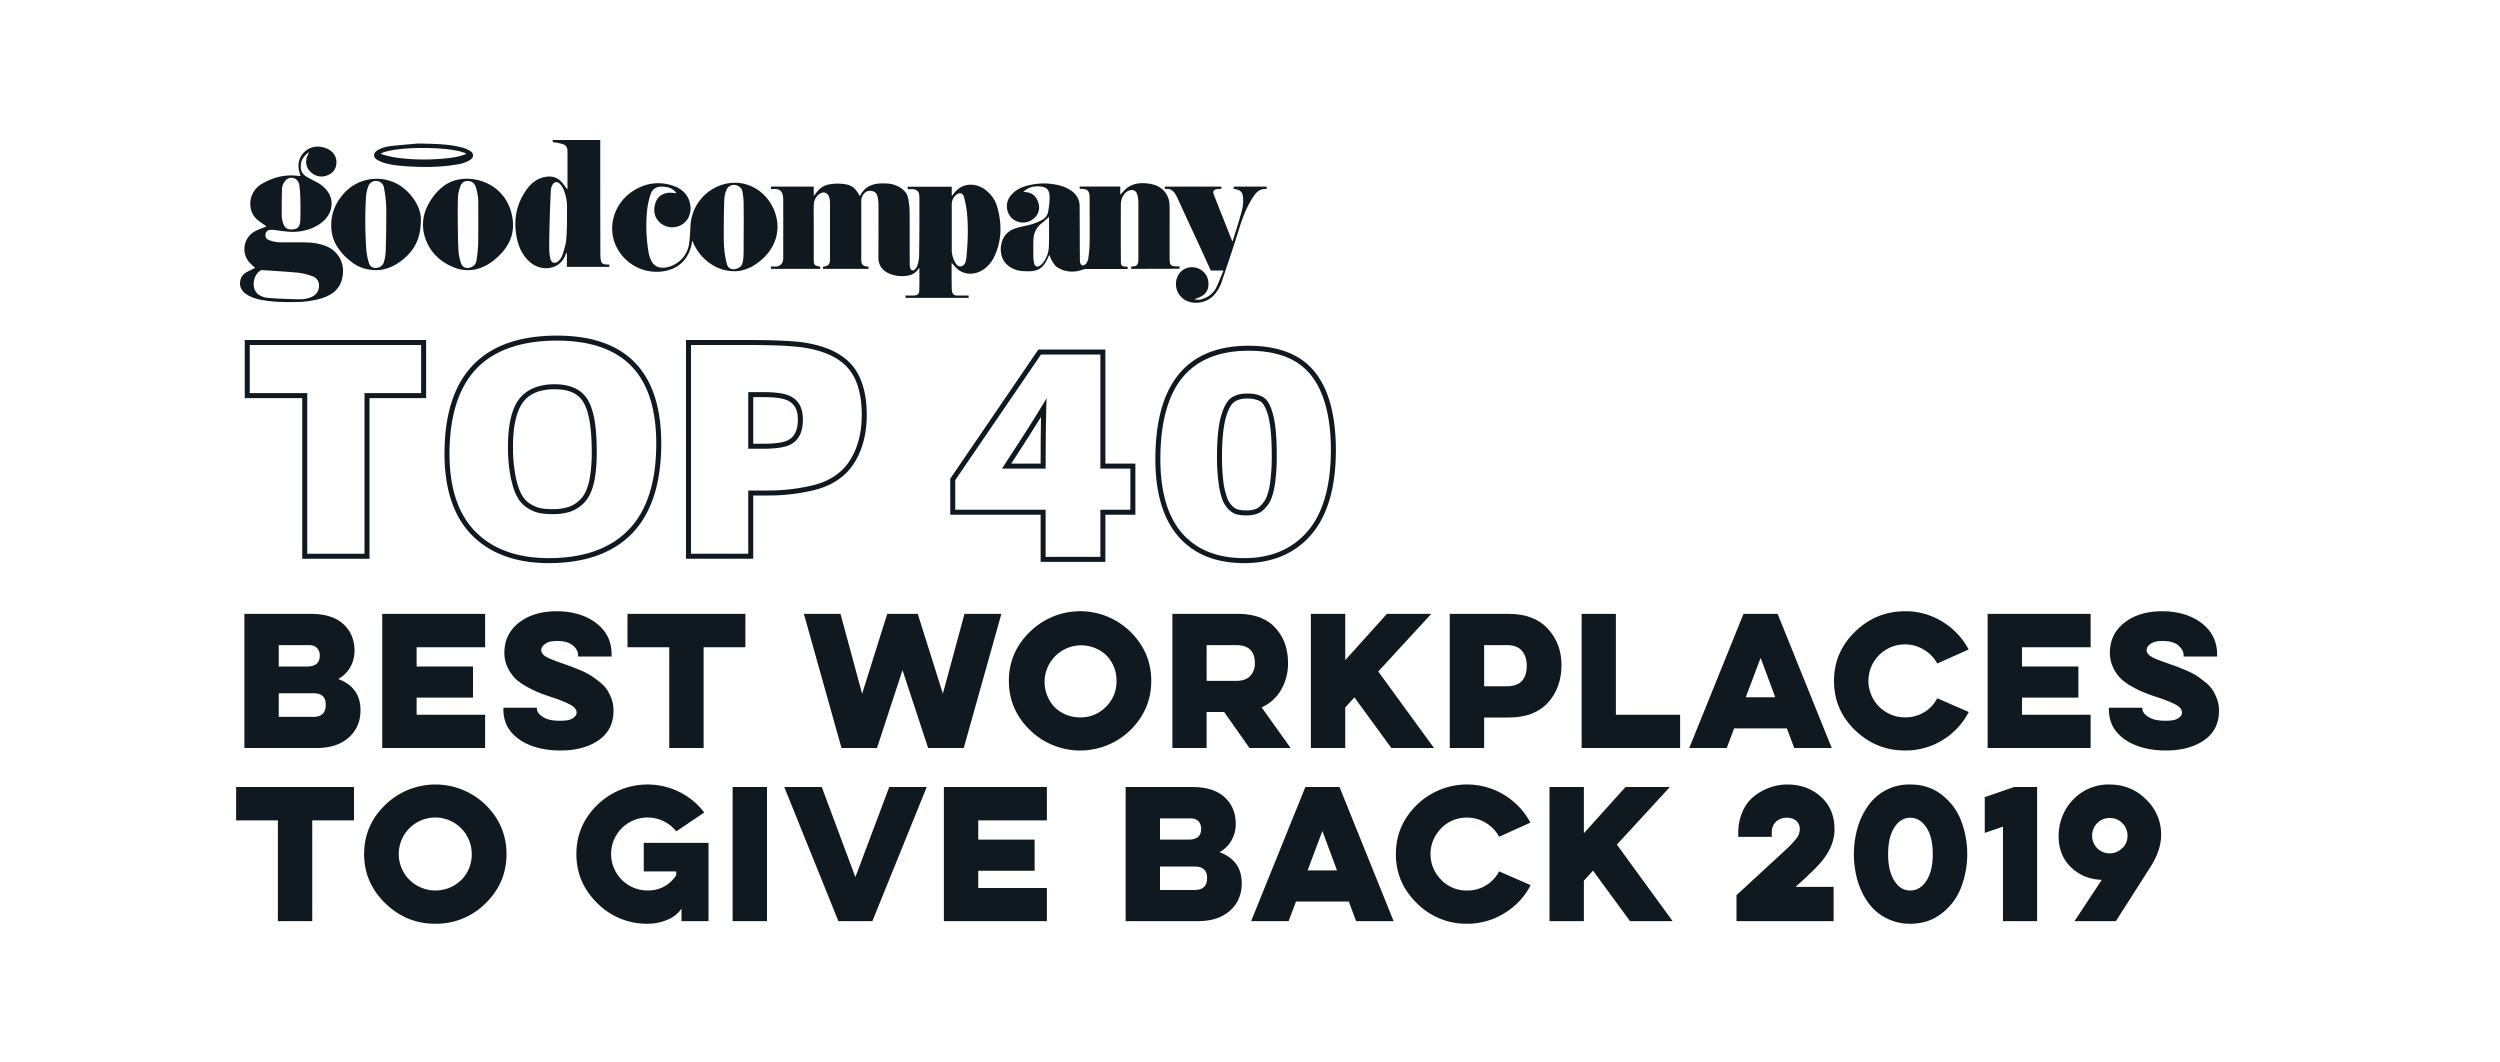 <svg id="Layer_2" data-name="Layer 2" xmlns="http://www.w3.org/2000/svg" viewBox="0 0 2000 850"><defs><style>.cls-1{fill:#101920;}</style></defs><path class="cls-1" d="M195.5,491.1h53.3q16.8,0,25.8,8.1c6,5.4,9,12.6,9,21.5s-4.3,17.7-13,22.5c11.9,4.5,17.8,12.8,17.8,24.9,0,9-3.1,16.3-9.4,21.9s-14.8,8.4-25.5,8.4h-58Zm27.5,25v17.1h22.7c6.7,0,10.1-2.9,10.1-8.5a8.5,8.5,0,0,0-2.2-6.3c-1.4-1.5-3.6-2.3-6.4-2.3Zm0,38.5v18.9h27.5c6.8,0,10.1-3.2,10.1-9.7s-3.3-9.2-10.1-9.2Z"/><path class="cls-1" d="M305.8,491.1h82.3v26.7H333.3v15.4h45.1v24.9H333.3v13.7h54.8v26.6H305.8Z"/><path class="cls-1" d="M429.5,566.2v.7q0,3.6,4.8,6.6c3.1,2.1,7.6,3.1,13.4,3.1s8.2-.6,10.3-1.9,3.3-2.8,3.3-4.7-1.4-4.1-4.1-5.7-7.4-3.7-14.2-6c-4.3-1.4-7.9-2.7-10.8-3.8a82.6,82.6,0,0,1-10.3-4.9,42.3,42.3,0,0,1-9.6-6.7,33.4,33.4,0,0,1-6.2-8.9,27.1,27.1,0,0,1-2.6-11.7c0-10.1,3.9-18.1,11.7-24.2s17.9-9.1,30.3-9.1,23.2,3.2,31.5,9.5,12.3,14.7,12.3,25.2v1.5H462.5v-1c0-2.9-1.4-5.5-4.3-7.9s-7-3.5-12.2-3.5-7.5.7-9.7,2.2-3.3,3.1-3.3,5.1,1.2,3.7,3.7,5.2,7.1,3.3,14,5.7l7,2.5,7.4,3a74.5,74.5,0,0,1,7.7,4,81.6,81.6,0,0,1,6.8,5,31.5,31.5,0,0,1,6,6.2,38.4,38.4,0,0,1,3.7,7.6,28.2,28.2,0,0,1,1.5,9.2c0,10.2-3.9,18.1-11.8,23.6s-18.1,8.3-30.8,8.3-24.2-2.9-32.7-8.8-12.8-13.9-12.8-24.2v-1.2Z"/><path class="cls-1" d="M502,491.1h94.3v26.7H562.9v80.6H535.4V517.8H502Z"/><path class="cls-1" d="M673.2,598.4,643.1,491.1h29.3L689.7,555l20.1-63.9h24.4l20.1,63.8,17.3-63.8h29.5L771,598.4H742.5L722,536.1l-20.4,62.3Z"/><path class="cls-1" d="M824,505.4a57.3,57.3,0,0,1,80.3,0c11.1,10.9,16.7,24,16.7,39.3s-5.6,28.4-16.7,39.4a57.6,57.6,0,0,1-80.3,0c-11.3-11-16.9-24.1-16.9-39.4S812.7,516.3,824,505.4Zm19.4,60a28.5,28.5,0,0,0,20.7,8.5,27.8,27.8,0,0,0,20.7-8.5,28.1,28.1,0,0,0,8.4-20.7,28.5,28.5,0,0,0-8.4-20.7,29.3,29.3,0,0,0-41.4,41.4Z"/><path class="cls-1" d="M990.3,491.1c13.1,0,23.1,3.7,29.9,11.1s10.2,16.7,10.2,28.1a42,42,0,0,1-5.3,21.2,34.1,34.1,0,0,1-15.8,14.4l23.2,32.5H999.6l-20.3-28.8h-14v28.8H937.9V491.1Zm-25,25v28.6h23.5c5.1,0,8.9-1.3,11.4-4a14,14,0,0,0,3.7-10.1c0-9.7-5-14.5-15.1-14.5Z"/><path class="cls-1" d="M1048.7,491.1h27.5v37l33.3-37H1145l-42.4,46.1,44.6,61.2h-34.1l-29.6-40.5-7.3,8.1v32.4h-27.5Z"/><path class="cls-1" d="M1159.8,491.1h47.3c13.5,0,23.9,4,31.2,11.9s10.9,17.7,10.9,29.2-3.6,22-10.8,29.9-17.7,11.9-31.3,11.9h-19.8v24.4h-27.5Zm27.5,25V549h18.3c10.6,0,15.8-5.6,15.8-16.6,0-4.7-1.2-8.6-3.8-11.7s-6.6-4.6-12-4.6Z"/><path class="cls-1" d="M1265.3,491.1h27.4v80.7h51.4v26.6h-78.8Z"/><path class="cls-1" d="M1422.1,491.1l43.3,107.3h-30l-5.9-15.7h-42.2l-5.9,15.7h-30l43.4-107.3Zm-13.6,35.2-11.9,31.5h23.6Z"/><path class="cls-1" d="M1575,569.6a56.9,56.9,0,0,1-50.9,30.8c-15.5,0-28.8-5.4-40.1-16.3s-16.8-24.1-16.8-39.4,5.6-28.4,16.8-39.3,24.6-16.4,40.1-16.4a55.6,55.6,0,0,1,29.9,8.4,57.1,57.1,0,0,1,20.9,22.2l-25.1,11.2a28.7,28.7,0,0,0-10.6-11,29.2,29.2,0,1,0-15.1,54.1,29.1,29.1,0,0,0,15.2-4.1,28.3,28.3,0,0,0,10.5-11.2Z"/><path class="cls-1" d="M1590.1,491.1h82.4v26.7h-54.9v15.4h45.1v24.9h-45.1v13.7h54.9v26.6h-82.4Z"/><path class="cls-1" d="M1713.9,566.2v.7c0,2.4,1.6,4.6,4.7,6.6s7.7,3.1,13.4,3.1,8.3-.6,10.4-1.9,3.2-2.8,3.2-4.7-1.3-4.1-4-5.7-7.5-3.7-14.2-6c-4.4-1.4-8-2.7-10.8-3.8a83.1,83.1,0,0,1-10.4-4.9,43.8,43.8,0,0,1-9.5-6.7,31.3,31.3,0,0,1-6.2-8.9,27.1,27.1,0,0,1-2.6-11.7c0-10.1,3.9-18.1,11.7-24.2s17.9-9.1,30.2-9.1,23.3,3.2,31.5,9.5,12.4,14.7,12.4,25.2v1.5h-26.8v-1c0-2.9-1.5-5.5-4.3-7.9s-7-3.5-12.2-3.5-7.6.7-9.8,2.2-3.3,3.1-3.3,5.1,1.3,3.7,3.7,5.2,7.2,3.3,14.1,5.7l7,2.5,7.3,3a68,68,0,0,1,7.8,4,82,82,0,0,1,6.7,5,26.7,26.7,0,0,1,6,6.2,33.6,33.6,0,0,1,3.7,7.6,25.8,25.8,0,0,1,1.6,9.2c0,10.2-3.9,18.1-11.8,23.6s-18.2,8.3-30.8,8.3-24.2-2.9-32.7-8.8-12.8-13.9-12.8-24.2v-1.2Z"/><path class="cls-1" d="M188.9,629.6h94.3v26.7H249.8v80.6H222.3V656.3H188.9Z"/><path class="cls-1" d="M308.2,643.9a57.6,57.6,0,0,1,80.3,0c11.1,10.9,16.7,24.1,16.7,39.4s-5.6,28.4-16.7,39.3A55.7,55.7,0,0,1,348.2,739c-15.4,0-28.8-5.5-40-16.4s-16.9-24-16.9-39.3S296.9,654.8,308.2,643.9Zm19.4,60a29.6,29.6,0,0,0,41.4.1,28.5,28.5,0,0,0,8.4-20.7,29.2,29.2,0,1,0-49.8,20.6Z"/><path class="cls-1" d="M515,674.3h51.8v62.6H545.2v-10a25.2,25.2,0,0,1-11.2,8.9,40.3,40.3,0,0,1-15.9,3.2,55.7,55.7,0,0,1-40.2-16.4q-16.8-16.4-16.8-39.3c0-15.3,5.6-28.5,16.8-39.4a57.5,57.5,0,0,1,65.7-10.3A56.6,56.6,0,0,1,563.4,650L541,665.1a29.2,29.2,0,1,0-22.9,47.3c9.7,0,17.3-4.1,22.9-12.2v-3.1H515Z"/><path class="cls-1" d="M613.6,629.6V736.9H586.1V629.6Z"/><path class="cls-1" d="M670.7,736.9,627.4,629.6h30l26.9,72.1,27.1-72.1h30L697.9,736.9Z"/><path class="cls-1" d="M755.1,629.6h82.4v26.7H782.6v15.4h45.1v24.9H782.6v13.8h54.9v26.5H755.1Z"/><path class="cls-1" d="M900.5,629.6h53.3q16.8,0,25.8,8.1c6,5.5,9,12.6,9,21.5s-4.3,17.8-13,22.5c11.9,4.5,17.8,12.8,17.8,24.9,0,9-3.1,16.3-9.4,21.9s-14.8,8.4-25.5,8.4h-58ZM928,654.7v17h22.7c6.8,0,10.2-2.8,10.2-8.5a8.9,8.9,0,0,0-2.2-6.3c-1.5-1.5-3.7-2.2-6.5-2.2Zm0,38.5V712h27.5q10.2,0,10.2-9.6c0-6.2-3.4-9.2-10.2-9.2Z"/><path class="cls-1" d="M1071.6,629.6l43.3,107.3h-30l-5.9-15.7h-42.2l-5.9,15.7h-30l43.4-107.3Zm-13.7,35.2-11.8,31.5h23.5Z"/><path class="cls-1" d="M1224.5,708.1a55.6,55.6,0,0,1-20.9,22.4,56.2,56.2,0,0,1-30,8.5,55.6,55.6,0,0,1-40.1-16.4q-16.8-16.4-16.8-39.3c0-15.3,5.6-28.5,16.8-39.4a57.4,57.4,0,0,1,90.8,14.2l-25,11.3a28.9,28.9,0,0,0-10.6-11.1,28.4,28.4,0,0,0-15.1-4.2,27.9,27.9,0,0,0-20.6,8.5,29.1,29.1,0,0,0,0,41.3,27.9,27.9,0,0,0,20.6,8.5,28.4,28.4,0,0,0,25.7-15.3Z"/><path class="cls-1" d="M1239.6,629.6h27.5v37l33.3-37h35.5l-42.4,46.1,44.6,61.2H1304l-29.6-40.4-7.3,8.1v32.3h-27.5Z"/><path class="cls-1" d="M1466.9,736.9h-77.7V716.1l38-35a93.6,93.6,0,0,0,10-10.4,11.9,11.9,0,0,0,2.6-7.4,8.7,8.7,0,0,0-2.7-6.6,11.4,11.4,0,0,0-7.6-2.5,12.1,12.1,0,0,0-8.7,3.2c-2.3,2.1-3.4,5.1-3.4,8.9v3.2h-26.8v-3.2a41.2,41.2,0,0,1,3.5-17.1,30.9,30.9,0,0,1,9.3-12.3A43,43,0,0,1,1416,630a41.1,41.1,0,0,1,13.9-2.4c10.5,0,19.4,3.2,26.7,9.7s11,15.2,11,26-4.8,20.5-14.4,30.4a72.3,72.3,0,0,1-6.1,5.9l-1.6,1.7-9.1,8.2h30.5Z"/><path class="cls-1" d="M1486,662.5a57.9,57.9,0,0,1,8.4-17.7,39.9,39.9,0,0,1,33.8-17.2c9.6,0,17.9,2.6,24.9,8a47.2,47.2,0,0,1,15.6,20.5,74.8,74.8,0,0,1,0,54.3,47.2,47.2,0,0,1-15.6,20.5q-10.5,8.1-24.9,8.1a41.4,41.4,0,0,1-19.6-4.7,39.6,39.6,0,0,1-14.2-12.4,57.9,57.9,0,0,1-8.4-17.7,76.4,76.4,0,0,1,0-41.7Zm29.4,42c3.3,5.3,7.6,7.9,12.8,7.9s9.6-2.6,13-7.9,5-12.3,5-21.2-1.6-16-5-21.2-7.7-7.9-13-7.9-9.5,2.7-12.8,7.9-4.9,12.3-4.9,21.2S1512.1,699.2,1515.4,704.5Z"/><path class="cls-1" d="M1587.8,637.7l23.5-8.1h18.4V736.9h-27.3V661.3l-14.6,5Z"/><path class="cls-1" d="M1659.6,736.9l21.8-33c-9.9-.4-18.1-3.8-24.7-10.2s-9.8-14.7-9.8-25,3.9-21.3,11.8-29.2a38.9,38.9,0,0,1,28.8-11.9c11.5,0,21.3,3.9,29.3,11.9a38.3,38.3,0,0,1,12.1,28.5c0,8.2-3,17-9,26.3l-27.2,42.6Zm42.4-67.8a14.2,14.2,0,0,0-4.1-10.6,13.9,13.9,0,0,0-10.2-4.1,13.5,13.5,0,0,0-9.9,4.1,14.2,14.2,0,0,0-4.1,10.2,14,14,0,0,0,14.2,14c4.2,0,8-1.9,11.3-5.6A13.4,13.4,0,0,0,1702,669.1Z"/><path class="cls-1" d="M295.6,447H241.8V318.5h-46V272H340.9v46.5H295.6Zm-49.8-4h45.8V314.5h45.3V276H199.8v38.5h46Z"/><path class="cls-1" d="M439,450.5c-26,0-46.7-7.5-61.3-22.2s-22.1-36.7-22.1-65.3c0-62.7,30.3-94.5,90-94.5,55.4,0,83.4,29.1,83.4,86.4,0,31.4-7.7,55.5-23,71.5S468.1,450.5,439,450.5Zm6.6-178c-28.6,0-50.3,7.6-64.5,22.5s-21.5,37.9-21.5,68c0,27.5,7,48.5,20.9,62.5s33.6,21,58.5,21c28,0,49.5-7.7,64.1-22.9S525,385.3,525,354.9c0-27.4-6.6-48.3-19.8-61.9S472.1,272.5,445.6,272.5Zm-3.5,138.8a59.8,59.8,0,0,1-10.3-.8,29.4,29.4,0,0,1-9.5-3.9,23.4,23.4,0,0,1-8.5-9.1c-2.2-3.8-3.9-9.2-5.3-16a122.8,122.8,0,0,1-2.1-24.5c0-17.3,3-29.9,8.8-37.6s15.5-12,28.4-12,21.8,4.3,26.7,12.6,7.1,21.8,7.1,41.5c0,10.1-.8,18.6-2.4,25.3s-4.4,12.2-7.9,15.6a28,28,0,0,1-11.1,7A43.6,43.6,0,0,1,442.1,411.3Zm1.5-99.9c-11.6,0-20.1,3.5-25.2,10.4s-8,18.8-8,35.2a123.3,123.3,0,0,0,2,23.7c1.3,6.4,2.9,11.4,4.9,14.9a20.1,20.1,0,0,0,7.1,7.6,26,26,0,0,0,8.2,3.4,50.5,50.5,0,0,0,9.5.7,41.3,41.3,0,0,0,12.6-1.7,23.6,23.6,0,0,0,9.6-6.1c3-2.9,5.3-7.5,6.8-13.7s2.3-14.5,2.3-24.3c0-18.8-2.2-32-6.5-39.4S455.1,311.4,443.6,311.4Z"/><path class="cls-1" d="M602.6,447H548.8V272h49.3c19.3,0,34,.6,43.5,1.8,17.6,2.4,30.8,8.3,39.1,17.3s12.7,22.9,12.7,40.8c0,15.5-3.6,28.8-10.7,39.5s-18.3,17.8-33.1,21.1a155.4,155.4,0,0,1-35.6,3.9H602.6Zm-49.8-4h45.8V392.4H614a153.1,153.1,0,0,0,34.7-3.8c13.8-3,24.1-9.6,30.7-19.5s10-22.5,10-37.2c0-16.9-3.9-29.7-11.6-38.1s-20.1-13.7-36.7-16c-9.4-1.2-23.8-1.8-43-1.8H552.8ZM610,359H598.6V313.7h12.1c7.5,0,13.1.6,17,1.6,9.7,2.5,14.6,9.2,14.6,20.2s-3.8,17.6-11.3,20.8C626.6,358.1,619.8,359,610,359Zm-7.4-4H610c9.1,0,15.7-.8,19.4-2.4,6-2.5,8.9-8.2,8.9-17.1s-3.8-14.3-11.6-16.3c-3.6-1-8.9-1.5-16-1.5h-8.1Z"/><path class="cls-1" d="M884.3,449.5H832.5V411.8H760.2V382.9l70.5-103.3h53.6v91.3h24v40.9h-24Zm-47.8-4h43.8V407.8h24V374.9h-24V283.6H832.8L764.2,384.1v23.7h72.3Zm0-70.6H801.6l2-3.1c13.2-20.1,23.2-35.8,29.7-46.7l4-6.5-.3,7.6c-.3,11.6-.5,27.3-.5,46.7Zm-27.5-4h23.5c0-14.7.1-27.2.3-37.3C826.8,343.3,818.8,355.8,809,370.9Z"/><path class="cls-1" d="M995.4,450.5c-22.6,0-40.3-7.1-52.6-21.2s-18.5-34.8-18.5-62c0-60.2,25.1-90.7,74.6-90.7,24.3,0,42.2,7.2,53.3,21.4,5.5,7,9.7,15.8,12.4,26.2s4.1,22.3,4.1,35.8c0,29.7-6.6,52.4-19.6,67.6S1017.9,450.5,995.4,450.5Zm3.5-169.9c-23.5,0-41.2,7.2-52.9,21.4s-17.7,36.4-17.7,65.3c0,26.2,5.9,46.2,17.5,59.4s28.2,19.8,49.6,19.8,38.4-7.2,50.7-21.5,18.6-36.3,18.6-65c0-26.2-5.3-46.3-15.7-59.6S1021.9,280.6,998.9,280.6Zm-1.8,131.7a29.7,29.7,0,0,1-7.2-.7,14.3,14.3,0,0,1-6.6-3.7,21.7,21.7,0,0,1-5.4-8.2,65,65,0,0,1-3.1-13.8,153.5,153.5,0,0,1-1.2-20.8c0-13.3,1-23.8,3-31.3s4.8-12.9,8.2-15.4,7.9-3.6,13.3-3.6,10.1,1.2,13.3,3.5,5.6,7.3,7.4,14.8,2.6,17.6,2.6,31.2a151.8,151.8,0,0,1-1.7,24.6c-1.2,6.8-2.9,11.7-5.4,15s-5,5.6-7.6,6.7A22.9,22.9,0,0,1,997.1,412.3Zm1-93.5c-4.6,0-8.3.9-10.9,2.9s-4.9,6.3-6.7,13.1-2.9,17.3-2.9,30.3a165.1,165.1,0,0,0,1.1,20.3,59.1,59.1,0,0,0,3,12.8,16.9,16.9,0,0,0,4.3,6.7,9.5,9.5,0,0,0,4.7,2.8,29,29,0,0,0,6.4.6,19.4,19.4,0,0,0,7.9-1.3c2-.9,4-2.7,6.1-5.5s3.6-7.2,4.7-13.3a154.7,154.7,0,0,0,1.6-23.9c0-13.3-.9-23.4-2.5-30.3s-4.3-11.2-6-12.5S1002.9,318.8,998.1,318.8Z"/><path class="cls-1" d="M761.3,210.2v10.4c0,3.4,0,6.7.1,10.1a12.4,12.4,0,0,0,.3,2.7c.5,2.1,1.7,3,3.9,3h9.3v1.9H724.4v-1.9h6.8c2.6-.1,4.2-1.3,4.2-3.8.2-6,.1-12.1.1-18.1h-.4c-2.3,4-6,5.8-10.4,6.2a26.1,26.1,0,0,1-13.5-1.9c-5.5-2.5-8.5-6.7-8.5-12.9.1-14.1.1-28.3.1-42.5a29.9,29.9,0,0,0-.9-6.6,5.2,5.2,0,0,0-4.7-4,5.8,5.8,0,0,0-6.1,2.3,8.6,8.6,0,0,0-2.1,5.8v46c0,4.9.9,5.9,5.8,6.5v1.7H658.4v-1.7c4.5-.6,5.6-1.9,5.6-6.6V162.2a18.3,18.3,0,0,0-.7-4.6c-1.2-3.6-4.7-4.7-7.8-2.4a11,11,0,0,0-4.5,9.3c-.1,5.2,0,10.5,0,15.7V207c0,5.1.2,5.3,5.2,6.4v1.7H616.8c0-.5-.1-1.1-.1-1.9h3.7a5.6,5.6,0,0,0,6-5.2,13.7,13.7,0,0,0,.2-2.8V160.4a21.8,21.8,0,0,0-.4-4.4c-.8-3.2-2.7-4.7-5.9-4.8h-3.5v-1.9H651v7.5l3-3.8a15.6,15.6,0,0,1,10-5.6,37.7,37.7,0,0,1,13.4.2,12.6,12.6,0,0,1,8.1,5.5,28.5,28.5,0,0,1,2.3,3.7h.2c4.5-9.3,12.8-10.5,21.6-10a21.4,21.4,0,0,1,12.9,5,12.3,12.3,0,0,1,4.2,7.7,61.3,61.3,0,0,1,1,9.6c.1,14,0,28.1.1,42.1a10.5,10.5,0,0,0,.3,3.1c.6,2.1,2.4,2.7,3.9,1.1a7.5,7.5,0,0,0,2-3.3,26.1,26.1,0,0,0,1.3-7.3c.2-15.7.3-31.4.2-47.1,0-4.7-1.9-6.4-6.6-6.4h-2.7v-1.9h35.2v7h.4l1.2-1.5c7.3-10,19.3-8.2,26-2.5s8.3,10.5,9.8,17.2c2.8,12.4,2,24.5-3.5,36a26.3,26.3,0,0,1-6.8,8.7c-6.5,5.6-18,7.5-25.5-2.1Zm.1-28.3v18.5a20,20,0,0,0,3.1,10.1c.9,1.6,2.2,2.8,4.2,2.6s3-1.7,3.7-3.4a22.9,22.9,0,0,0,.7-3.6c1.2-12.5,1.7-25,.3-37.5a87,87,0,0,0-2.3-11.3c-.8-2.9-3.7-3.5-5.9-1.6a9.7,9.7,0,0,0-3.8,7.8Z"/><path class="cls-1" d="M905,215.1a2.8,2.8,0,0,1-.1-.8v-.9l.7-.2c3.7-.1,5-1.4,5.1-5.1V161.9a22.8,22.8,0,0,0-.9-6.3c-.9-3.1-3.3-4.2-6.4-3.2s-5.7,4.4-6.4,8.2a18,18,0,0,0-.3,4c-.1,14.2-.1,28.4,0,42.7,0,5.3-.2,5.9,5.4,6.1v1.8H869a9.8,9.8,0,0,0-3.3.7c-6.9,2.3-13.7,1.8-19.9-2.1-1.9-1.1-3.1-3.5-4.4-5.5a20.1,20.1,0,0,1-1.8-4.4l-.8,1.4c-4.6,10.5-9.2,12.5-21,11.5a19.6,19.6,0,0,1-12.1-5c-5.3-4.8-6.5-13.2-3.4-20.4,2.4-5.5,6.9-8,12.3-9.4,3.8-1,7.8-1.7,11.5-2.8a53.4,53.4,0,0,0,7.3-3.1,9.2,9.2,0,0,0,5.1-6.7,67.6,67.6,0,0,0,1.2-11.9c-.1-5.9-2.5-8.1-8.5-8.4a16.8,16.8,0,0,0-9.6,2.1c-.9.5-1.7,1.3-3,2.2l2.7.4c5.1.6,8,3.8,9.4,8.5a11.5,11.5,0,0,1-3.6,12.5,13.3,13.3,0,0,1-17.8-.4,13.5,13.5,0,0,1-.7-18c3.5-4.3,8.2-6.6,13.4-7.9a50.3,50.3,0,0,1,28.5.7,26.9,26.9,0,0,1,6.5,3.4,14.6,14.6,0,0,1,6.7,12.6c.1,14.1.1,28.2.2,42.3a8.6,8.6,0,0,0,.3,2.8c.2.8.9,1.9,1.5,2a3.6,3.6,0,0,0,2.7-.9,8.8,8.8,0,0,0,2.1-3.9,97.5,97.5,0,0,0,1.2-12c.1-12.3,0-24.7,0-37v-1.5c-.3-4.3-2-5.9-6.2-5.9h-1.6a5.1,5.1,0,0,1-.2-.9v-1h32.5v6.6c1.3-1.4,2.2-2.5,3.3-3.5,4.6-4.8,10.4-6.1,16.7-5.7a34.8,34.8,0,0,1,7.3,1.3,17,17,0,0,1,12.1,16c.2,4.8.1,9.6.1,14.4v28.1c0,6,.7,6.7,6.6,6.7h1.3v1.9Zm-65.8-41.6c-2,1.7-3.9,3.7-6.1,5.3-4.6,3.6-6.3,8.4-6.4,13.9s-.1,8.8,0,13.1a21.6,21.6,0,0,0,.7,5.1c.6,2.2,2.3,3,4.2,1.8a11.9,11.9,0,0,0,3.7-3.7,22.4,22.4,0,0,0,3.8-11.9C839.4,189.2,839.2,181.4,839.2,173.5Z"/><path class="cls-1" d="M553.8,192.6c-.3,1.6-.5,2.8-.8,4.1-3.1,12.2-11.7,19.4-24.5,20.6a35.8,35.8,0,0,1-36.6-22.7c-5.8-15.2.3-32.6,14.5-41.8,10-6.4,20.8-8,32.1-4.2,7.5,2.6,12.7,7.6,13.8,15.9.9,6.4-2.1,12.7-7.4,15.5a14.8,14.8,0,0,1-16.7-1.7c-4.3-3.8-5.6-8.8-4.3-14.3s4.4-8.6,9.7-9.6c1.6-.4,3.4-.1,5.1-.1l2.5.3a11.4,11.4,0,0,0-6.4-4.6,25.4,25.4,0,0,0-6.1-.7c-3.9.2-6.9,2.1-8.1,5.8a63.4,63.4,0,0,0-2.9,12.9,125.7,125.7,0,0,0,1.2,34.1,26.6,26.6,0,0,0,1,3.8c2.3,6.8,6.7,9.3,13.8,7.9a22.7,22.7,0,0,0,17.7-19.5c.5-4.7.8-9.3,1-14a36.3,36.3,0,0,1,30.4-33.7c13.8-2.2,27.6,4.8,34.6,17.6,8.4,15.4,5.1,32.3-8.5,43.9-5,4.2-10.4,7.4-16.9,8.5s-14.2-.2-20.6-3.8A38.7,38.7,0,0,1,554.5,194C554.3,193.6,554.2,193.3,553.8,192.6Zm25.2-2.1c.1,3.3.1,6.6.5,9.8a69.2,69.2,0,0,0,2.1,11.2c1.1,3.6,4.5,4.8,8.1,3.3s5.2-2.7,5.2-15.2.2-22.8,0-34.2a57.7,57.7,0,0,0-1-12.4c-.7-3.2-3.8-4.9-6.5-5.1a6.4,6.4,0,0,0-6.4,4.5,20.6,20.6,0,0,0-1.5,6.4C579,166.1,579,187.3,579,190.5Z"/><path class="cls-1" d="M213.2,181.1c-2.1-1.5-4.1-2.8-6-4.3a15.8,15.8,0,0,1-6.5-9.6,18.4,18.4,0,0,1,9.1-20.3c8.5-4.9,17.7-7.4,27.6-6.3l3,.2c-.5-1.9-1.1-3.7-1.4-5.5a15.4,15.4,0,0,1,16.3-18,20.4,20.4,0,0,1,7.2,2c4.5,2.4,7,6.3,6.6,11.6a10.4,10.4,0,0,1-7.1,9.3,12,12,0,0,1-13.1-2.3,11.1,11.1,0,0,1-2.9-13.3c.4-1,.9-1.9,1.2-2.9-3.2,2.3-5.9,5.1-6.4,9.3-.7,5.7.8,8.5,5.9,11.2l7.5,4c4.5,2.6,8.2,6.1,10.1,11.1,2.6,7.3,0,15.2-6.8,20.6s-16.4,8.1-25.9,7.5c-3.9-.2-7.8-.9-11.7-1.4a15.8,15.8,0,0,0-3.1-.1,4.1,4.1,0,0,0-4.3,2.9c-.5,2,.1,4.2,2.1,5a26,26,0,0,0,8.1,2c6.9.2,13.9,0,20.8.1s12.6.9,18.5,3.5a21.2,21.2,0,0,1,12.4,20.4c-.6,11-6.1,17.5-17.6,21a74.4,74.4,0,0,1-19.3,2.8c-8.9.2-17.9.1-26.7-1.4a37.1,37.1,0,0,1-12.1-3.8c-5.4-2.9-7.7-7.5-6.3-12.6a9.4,9.4,0,0,1,4.8-6c2.2-1.3,4.6-2.3,6.9-3.5a56.8,56.8,0,0,1-4.4-4.2,16.2,16.2,0,0,1,4.1-25c2.6-1.5,5.6-2.4,8.4-3.6Zm27.1,58.3a21.5,21.5,0,0,0,9.9-2.3,9.3,9.3,0,0,0,5-8.8,7.6,7.6,0,0,0-5.8-7.5,50.6,50.6,0,0,0-10.7-2.6c-9.6-.9-19.2-1.5-28.8-2.1a2,2,0,0,0-1.3.2c-5.7,3.2-7.6,12.8-3.4,17.8a5.7,5.7,0,0,0,2.2,1.9,16.7,16.7,0,0,0,5.2,2.1C218.9,238.9,237.5,239.5,240.3,239.4Zm-1.2-92.7a6.2,6.2,0,0,0-10.5-2.5,10.9,10.9,0,0,0-3,7.4c-.2,7.1-.3,14.2-.2,21.3a19.2,19.2,0,0,0,1.5,6.7c1.3,3.2,3.8,4.3,7.5,3.9s5.3-2.2,5.7-5.7S240.7,151.5,239.1,146.7Z"/><path class="cls-1" d="M487.3,211.6c.1.4.1.7.2,1s-.1.5-.1.9H453.5V202.4l-.3-.2c-.2.5-.5,1-.7,1.4-4.6,12.7-19.3,13.5-27.6,6.8-6.3-5-9.6-11.7-11.3-19.3-3-13.9-1-27,7.3-38.9,3.6-5.3,8.4-9.3,14.9-10.6s11.1.7,14.8,5.6c1.1,1.3,2.1,2.8,3.3,4.4,0-.7.1-1.1.1-1.6V121.3c0-3.7-1.2-5.4-4.8-6.3a51,51,0,0,0-7-1.3V112h38v2c0,29.8,0,59.7.1,89.5a18.4,18.4,0,0,0,.3,4.1c.4,3,1.6,3.9,4.6,4ZM439.4,198a42.1,42.1,0,0,0,.8,8.7c.7,3.7,3.9,4.7,6.6,2.1a12.1,12.1,0,0,0,3.1-4.7c1.3-4.1,2.8-8.4,3.1-12.6.7-8.2.6-16.5.6-24.7a35.9,35.9,0,0,0-2.9-15.5,14.7,14.7,0,0,0-3.2-4.6c-1.9-1.7-4.3-1.1-5.5,1.1a10.4,10.4,0,0,0-1.3,4.1C440.1,161.2,439.2,191.9,439.4,198Z"/><path class="cls-1" d="M372.9,143c17.3,0,31,10.3,35.6,25.2s.9,27.1-10.4,37.4a41.4,41.4,0,0,1-11.2,7.7,29.5,29.5,0,0,1-23.8.6c-10.3-4.1-18.1-11.2-22.2-21.5-5.1-12.9-2.1-24.9,6-35.5S363.7,143.2,372.9,143Zm-6.1,57.7a37.1,37.1,0,0,0,2,9.8c1.1,3.5,4.3,4.6,7.8,3.4a6.8,6.8,0,0,0,4.6-5.7,103.8,103.8,0,0,0,1.3-12.5c.2-10.7.1-21.4.1-32.1a42.2,42.2,0,0,0-2-14.1c-1-2.7-2.8-4.5-5.8-4.7a5.9,5.9,0,0,0-6.4,4,29.6,29.6,0,0,0-2,8.3C366,163.7,366.2,192.9,366.8,200.7Z"/><path class="cls-1" d="M336.7,175.2c.1,16.4-5.7,25.4-14.8,32.8-6.9,5.4-14.5,8.7-23.5,8s-14.5-3.9-20.3-9-11.5-12.5-12.7-21.3c-1.7-11.5,1.7-21.8,9.3-30.5a35.1,35.1,0,0,1,42.6-8.3C329.1,153.1,336.7,165.9,336.7,175.2Zm-27.8-11.6a108.6,108.6,0,0,0-1.8-13.8,6.2,6.2,0,0,0-5.9-5,6.3,6.3,0,0,0-6.6,4.4,28.7,28.7,0,0,0-1.8,8.1,326.4,326.4,0,0,0,.3,43.1,50.4,50.4,0,0,0,2.1,10.1c.9,3.1,3.7,4.4,6.8,3.7a6.4,6.4,0,0,0,5.1-4.5,33.6,33.6,0,0,0,1.4-7.8C308.9,194.4,309.2,168.9,308.9,163.6Z"/><path class="cls-1" d="M955.5,239.4a11.4,11.4,0,0,0,8-.8,17.6,17.6,0,0,0,9.9-9.4c1.9-4.1,3.5-8.4,5.4-12.8H968.6l-6.9-15.2c-6.6-14.3-13.3-28.6-19.8-42.9-2-4.3-4.3-7.9-9.9-7.1a5.1,5.1,0,0,1-.2-.9c0-.3.1-.6.1-1h45.2v1.8a17.7,17.7,0,0,0-3.3.2c-3,.4-3.8,1.7-2.7,4.5,3.8,9.9,7.8,19.7,11.7,29.6l3.1,7.8a7.7,7.7,0,0,0,.6-1.5c2.5-8,5.1-15.9,7.2-24a30.5,30.5,0,0,0,.7-10c-.3-4.1-2.3-5.8-6.4-6.4l-.9-.2a2.8,2.8,0,0,1-.1-.9c-.1-.2,0-.5,0-.9h26.3c0,.5.1,1.1.1,1.7l-1.2.2c-4-.1-6.6,2-8.8,5.1-5.5,7.9-9,16.7-11.8,25.8-4.4,14.1-9.1,28.2-13.9,42.3a29.4,29.4,0,0,1-7.2,12.4c-5.9,5.6-15.2,7.1-22.1,3.4a14.8,14.8,0,0,1-5.8-20.1,12.6,12.6,0,0,1,13.8-6,13,13,0,0,1,10.3,11.5c.5,6.3-1.8,10-7.6,12.4Z"/><path class="cls-1" d="M334.5,114.8c14.5.3,24.7.5,34.7,3.1a22.7,22.7,0,0,1,6.8,2.8c3.3,2,3.2,5.2,0,7.3a26.8,26.8,0,0,1-10.5,3.6c-12.9,2.2-25.9,2.3-38.9,1.5-6.7-.4-13.3-1-19.6-2.9a22.7,22.7,0,0,1-5.5-2.5c-3-2-3-5.1.1-7.2s7.2-3.2,11.2-3.7C321.4,115.9,330,115.2,334.5,114.8Zm-30,8.1,2.1.9c3.4.8,6.8,1.8,10.3,2.3a166.6,166.6,0,0,0,35.3,1c6.3-.5,12.5-1.1,18.5-3.1a15.4,15.4,0,0,0,2.4-1C362.2,116.9,315.3,116.8,304.5,122.9Z"/></svg>